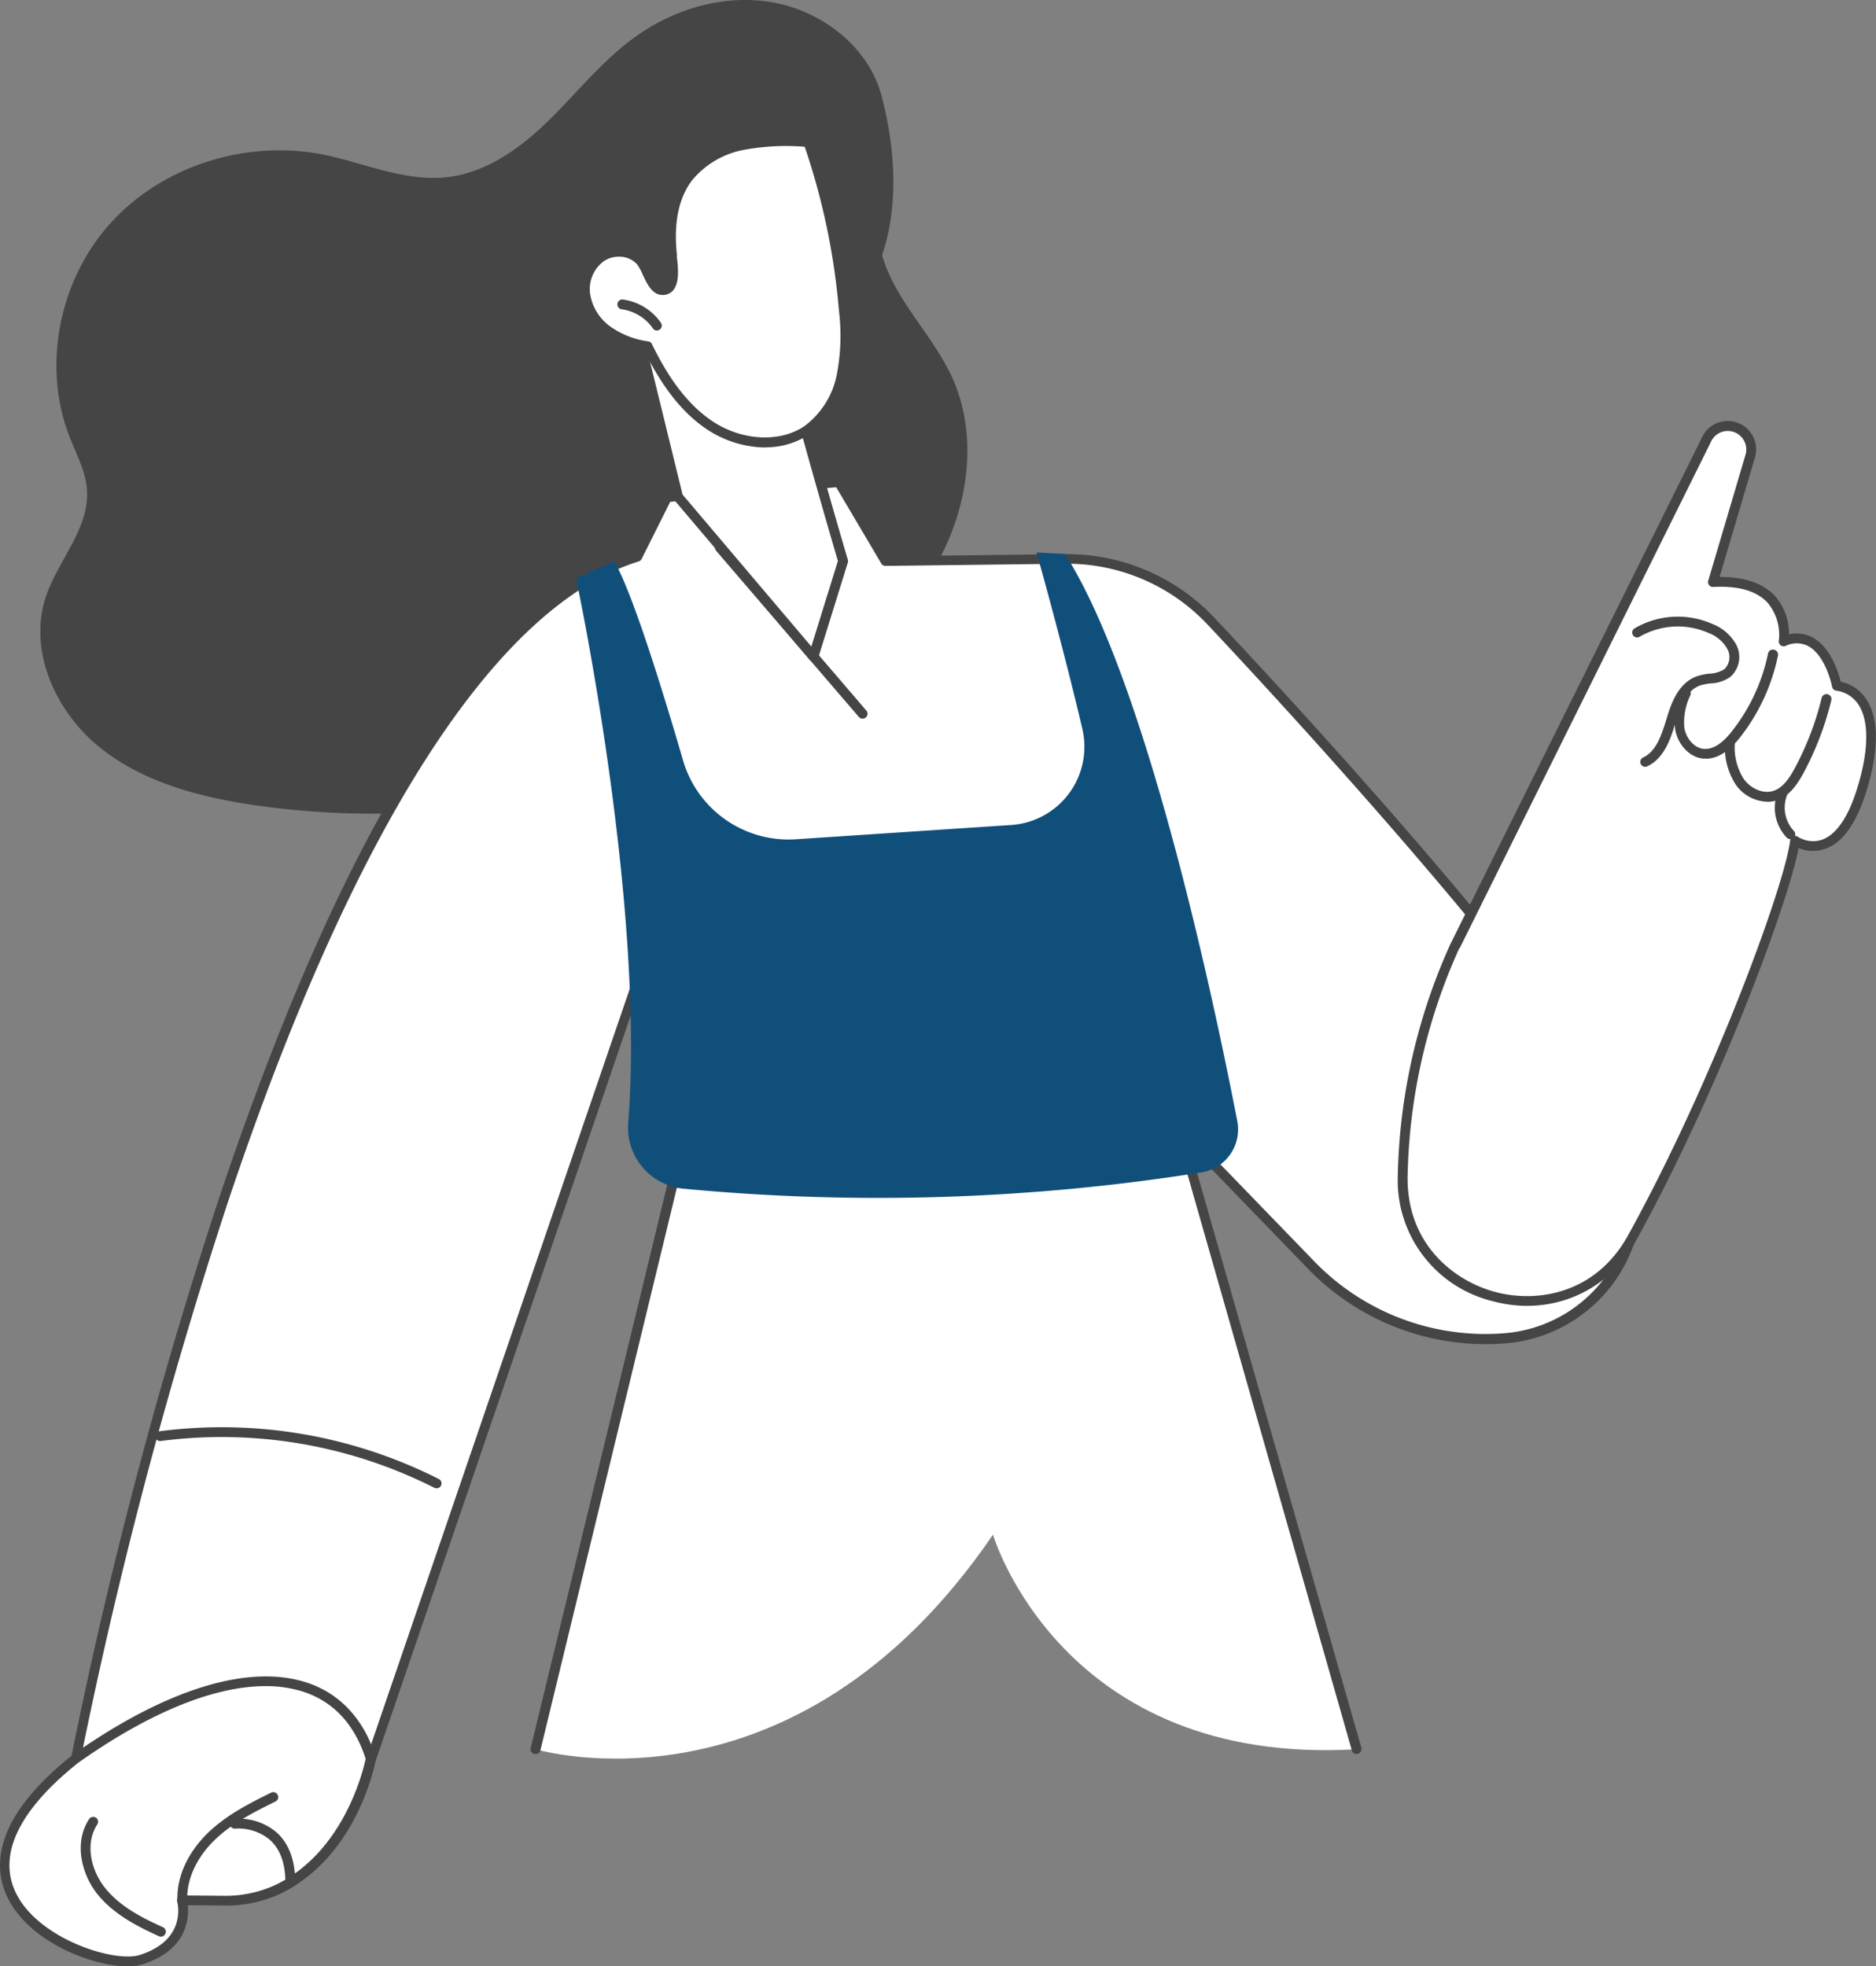 <svg xmlns="http://www.w3.org/2000/svg" viewBox="0 0 311.01 326"><rect x="0" y="0" width="311.01" height="326" fill="#808080" stroke="none"/><defs><style>.cls-1{fill:#454545;}.cls-2{fill:#fff;}.cls-3{fill:#114f7b;}</style></defs><g id="Capa_2" data-name="Capa 2"><g id="Capa_1-2" data-name="Capa 1"><path class="cls-1" d="M157.52,61.88c-3.31-6.78-9.18-12.26-11.26-19.51-.12-.39,4.26-9.77-.09-26.4-2.08-8-9.56-13.9-17.64-15.49s-16.66.87-23.32,5.71C99.86,10.07,95.69,15.33,91,19.94s-10.45,8.76-17,9.45C67,30.12,60.35,27,53.54,25.62c-12.54-2.47-26.32,1.73-35,11.14s-11.65,23.79-7,35.69c1.12,2.86,2.65,5.64,2.87,8.7C14.9,87.59,9.6,92.9,7.58,99c-2.91,8.87,1.6,18.92,8.84,24.81s16.67,8.35,25.91,9.7a137.69,137.69,0,0,0,86.18-15.85c10.13-5.64,19.76-12.82,25.88-22.66s8.2-22.74,3.12-33.16Z"></path><path class="cls-2" d="M113.8,186.85,88.8,290s42.76,12.9,75.82-35.57c0,0,11.34,38.47,60.29,35.57L193.68,180.72Z"></path><path class="cls-1" d="M224.9,290.81a.82.82,0,0,1-.78-.6l-31-108.64-78.64,6L89.59,290.18a.82.82,0,0,1-1,.6.8.8,0,0,1-.6-1l25-103.14a.8.8,0,0,1,.73-.62l79.9-6.14a.81.81,0,0,1,.84.59l31.23,109.28a.82.82,0,0,1-.57,1,.53.53,0,0,1-.22,0Z"></path><path class="cls-2" d="M110.6,82.44l28.48-2.5L146.81,93l29.69-.36A32.71,32.71,0,0,1,200.71,103c18.1,19.17,60.37,65.69,71.13,87.5l-.45,8.87a23.77,23.77,0,0,1-21.51,22.56,40.41,40.41,0,0,1-32.58-12.17l-33.73-34.87L111,176l-2.64-21.32L61.55,291.56H12.61s34.39-181,93-199.22l4.95-9.88Z"></path><path class="cls-1" d="M13.59,290.73H61l46.66-136.31a.79.79,0,0,1,.85-.54.82.82,0,0,1,.73.7l2.55,20.6L183.55,174a.83.83,0,0,1,.59.24l33.73,34.86A39.45,39.45,0,0,0,249.79,221a23,23,0,0,0,20.77-21.77l.44-8.66c-12.32-24.7-64.92-80.78-70.89-87.11a32,32,0,0,0-23.61-10l-29.69.36a.79.79,0,0,1-.71-.4l-7.47-12.64-27.52,2.42-4.74,9.47a.83.83,0,0,1-.49.41c-23.72,7.38-47.23,44-68,105.92a810.13,810.13,0,0,0-24.32,91.71Zm48,1.63H12.6a.8.8,0,0,1-.79-1,805.44,805.44,0,0,1,24.56-92.88c21.13-63,44.25-99,68.71-106.86l4.8-9.57a.83.83,0,0,1,.66-.45L139,79.14a.82.82,0,0,1,.77.4l7.5,12.68,29.22-.35a33.58,33.58,0,0,1,24.82,10.53c9.79,10.38,59.27,63.38,71.26,87.69a.78.78,0,0,1,.09.4l-.45,8.87A24.64,24.64,0,0,1,250,222.68a41,41,0,0,1-33.23-12.41l-33.48-34.61-72.19,1.18a.86.86,0,0,1-.83-.72L108,158.3,62.32,291.82a.82.82,0,0,1-.77.55Z"></path><path class="cls-1" d="M143,119.15a.84.84,0,0,1-.62-.29L118.73,91.32A.82.82,0,0,1,120,90.26l23.62,27.54a.8.8,0,0,1-.09,1.15A.81.81,0,0,1,143,119.15Z"></path><path class="cls-3" d="M95.5,95.88s11.53,53.86,8.65,90.26a10.17,10.17,0,0,0,9.13,10.93,341.93,341.93,0,0,0,85.85-2.69,7.22,7.22,0,0,0,6-8.47c-3.76-19.42-15-72.82-28.57-94.07l-4.71-.24s4.44,15.77,7.57,29.18a13,13,0,0,1-11.86,16l-35.63,2.36a18.22,18.22,0,0,1-18.69-13.06c-3.45-11.86-8.38-27.75-11.39-33Z"></path><path class="cls-2" d="M241.2,156.84,282.86,73a3.88,3.88,0,0,1,7.3,2.61L284,96.42c13.39-.72,11.72,9.83,11.72,9.83,6.82-2.73,8.78,7.41,8.78,7.41,5.37.84,7.46,7,4,17.79-4.12,12.69-10.9,7.92-10.9,7.92-.82,7.33-12.75,40.07-27,65.84-10.21,18.47-38.36,10.85-38-10.26A97.35,97.35,0,0,1,241.2,156.84Z"></path><path class="cls-1" d="M241.94,157.18A95.76,95.76,0,0,0,233.36,195c-.19,11.26,7.71,17.37,14.52,19.19s16.57.44,22-9.34c14.17-25.63,26.08-58.29,26.9-65.54a.79.79,0,0,1,.47-.65.84.84,0,0,1,.81.07,4.7,4.7,0,0,0,3.95.5c2.3-.78,4.27-3.55,5.71-8,2.06-6.35,2.22-11.42.47-14.27a5.17,5.17,0,0,0-3.79-2.46.8.8,0,0,1-.67-.65s-1-5.17-4-6.76a4.2,4.2,0,0,0-3.72,0,.81.81,0,0,1-.82-.12.8.8,0,0,1-.29-.77,8.3,8.3,0,0,0-1.81-6.22c-1.81-2-4.86-2.89-9.06-2.67a.78.78,0,0,1-.69-.31.8.8,0,0,1-.14-.73l6.17-20.85a3.08,3.08,0,0,0-.7-3,3.06,3.06,0,0,0-5.06.91L242,157.18Zm11.29,59.32a22.37,22.37,0,0,1-5.77-.78,20.63,20.63,0,0,1-15.73-20.79,97.56,97.56,0,0,1,8.73-38.43l0,0,41.66-83.88a4.64,4.64,0,0,1,3.48-2.75,4.7,4.7,0,0,1,5.33,6l-5.84,19.77c4.16,0,7.25,1.06,9.23,3.24a9.44,9.44,0,0,1,2.26,6.3,5.48,5.48,0,0,1,3.93.51c3,1.63,4.28,5.82,4.65,7.33a6.7,6.7,0,0,1,4.37,3.11c2.05,3.32,1.94,8.72-.3,15.63-1.64,5-3.91,8.1-6.77,9a6.1,6.1,0,0,1-4.28-.16c-1.73,9.17-13.3,40.37-26.91,65a20.38,20.38,0,0,1-18.05,10.89Z"></path><path class="cls-1" d="M272.75,127.13a.83.83,0,0,1-.74-.47.81.81,0,0,1,.4-1.08c2.13-1,3-3.57,3.86-6.34.86-3,2.14-6.1,5.09-7.14a10.14,10.14,0,0,1,2.07-.42,5,5,0,0,0,2.44-.73,2.82,2.82,0,0,0,.5-3.35,6,6,0,0,0-3.12-2.66,12.6,12.6,0,0,0-11.43.63.81.81,0,0,1-.83-1.4,14.2,14.2,0,0,1,12.93-.71,7.65,7.65,0,0,1,3.93,3.44,4.4,4.4,0,0,1-1,5.33,6.08,6.08,0,0,1-3.24,1.07,8.9,8.9,0,0,0-1.75.34c-2.25.79-3.32,3.51-4.07,6.06-.7,2.38-1.76,6-4.73,7.36A.87.87,0,0,1,272.75,127.13Z"></path><path class="cls-1" d="M282.83,125.76a4.36,4.36,0,0,1-.51,0c-2.51-.28-4.21-2.61-4.59-4.77a11.7,11.7,0,0,1,1-6.35.8.8,0,0,1,1.07-.44.82.82,0,0,1,.44,1.06,10.22,10.22,0,0,0-1,5.45c.27,1.53,1.48,3.26,3.17,3.44,1.5.16,3.11-.83,4.78-3a30.9,30.9,0,0,0,5.92-12.8.8.8,0,0,1,1-.63.82.82,0,0,1,.64,1,32.6,32.6,0,0,1-6.23,13.47c-1.87,2.39-3.8,3.6-5.73,3.6Z"></path><path class="cls-1" d="M293,132.92a6.64,6.64,0,0,1-5.19-2.76,11.36,11.36,0,0,1-1.84-6.87.82.82,0,0,1,1.63,0,9.69,9.69,0,0,0,1.51,5.89c1.05,1.43,3.08,2.55,4.94,1.92,1.59-.54,2.66-2.19,3.49-3.74A49,49,0,0,0,302,115.71a.83.83,0,0,1,1-.61.82.82,0,0,1,.6,1,50.5,50.5,0,0,1-4.61,12.06c-1,1.83-2.29,3.8-4.41,4.52a5,5,0,0,1-1.59.25Z"></path><path class="cls-1" d="M296.8,139.11a.86.86,0,0,1-.59-.24,7.21,7.21,0,0,1-1.36-7.88.81.81,0,0,1,1.48.68,5.67,5.67,0,0,0,1.05,6.07.8.8,0,0,1,0,1.15.82.82,0,0,1-.57.22Z"></path><path class="cls-2" d="M61.54,291.55S58.79,307,46.26,313.17a20.19,20.19,0,0,1-9.09,2l-6.93-.06s2,7-6.73,9.82c-7.57,2.41-39.71-10.52-10.91-33.35C36.56,274.6,56.13,274.35,61.54,291.55Z"></path><path class="cls-1" d="M44,279.54c-8.48,0-19.2,4.35-31,12.68-10.06,8-13.59,15.6-10.16,22,3.93,7.37,16.2,11.2,20.33,9.89,7.86-2.51,6.27-8.58,6.21-8.83a.81.81,0,0,1,.14-.72.77.77,0,0,1,.65-.32l6.93.06a19.63,19.63,0,0,0,8.73-1.88c11.27-5.54,14.42-19.07,14.79-20.84-1.84-5.68-5.27-9.4-10.21-11.07A20.24,20.24,0,0,0,44,279.54ZM21.24,326c-5.83,0-16-3.87-19.77-11-2.68-5-3-13.3,10.62-24.1C27.56,280,41.36,275.74,51,279c5.44,1.83,9.35,6.09,11.31,12.31a.86.86,0,0,1,0,.39c-.12.65-3,15.95-15.73,22.21a21.11,21.11,0,0,1-9.45,2l-6-.05c.21,2.24-.14,7.45-7.45,9.78A8.35,8.35,0,0,1,21.24,326Z"></path><path class="cls-1" d="M48.13,313a.82.82,0,0,1-.81-.82c0-3.23-.88-5.64-2.58-7.16A8.19,8.19,0,0,0,39,303.16a.81.81,0,1,1-.17-1.62,9.69,9.69,0,0,1,7,2.23c2.07,1.84,3.11,4.66,3.13,8.37a.82.82,0,0,1-.82.82Z"></path><path class="cls-1" d="M30.24,315.89a.83.83,0,0,1-.82-.79c-.17-3.91,1.7-8,5.13-11.31,3-2.85,6.62-4.74,10.4-6.59a.81.81,0,0,1,1.09.38.8.8,0,0,1-.37,1.09c-3.66,1.79-7.19,3.61-10,6.3-3.08,2.95-4.77,6.63-4.62,10.07a.82.82,0,0,1-.79.85Z"></path><path class="cls-1" d="M26.69,321.08a.81.81,0,0,1-.34-.08c-3.81-1.72-7.69-3.78-10.29-7.09-2.45-3.13-3.9-8.32-1.29-12.33a.83.83,0,0,1,1.13-.24.82.82,0,0,1,.23,1.13c-2.17,3.34-.9,7.75,1.21,10.43,2.5,3.19,6.31,5.09,9.68,6.61a.82.82,0,0,1-.33,1.56Z"></path><path class="cls-1" d="M72.36,246.74a1,1,0,0,1-.37-.09,78.05,78.05,0,0,0-45.34-7.75.81.81,0,1,1-.22-1.61,79.67,79.67,0,0,1,46.31,7.91.81.81,0,0,1-.36,1.54Z"></path><path class="cls-2" d="M105,52.16l7.38,30.23,22.43,26.46L139.76,93s-4.22-14.23-8.56-30.4S105,52.15,105,52.15Z"></path><path class="cls-1" d="M113.16,82l21.35,25.19L138.91,93c-.57-1.93-4.5-15.32-8.49-30.18C126.79,49.31,109.88,52,106,52.76Zm21.69,27.67a.81.81,0,0,1-.62-.29L111.8,82.92a.91.91,0,0,1-.17-.34l-7.38-30.23a.81.81,0,0,1,.58-1c.23,0,22.67-5.7,27.17,11.06,4.29,16,8.51,30.23,8.56,30.38a.83.83,0,0,1,0,.47l-4.92,15.83a.82.82,0,0,1-.62.56h-.17Z"></path><path class="cls-2" d="M106.2,43.24a5.18,5.18,0,0,0-6.55-.62A6.63,6.63,0,0,0,97,48.9a9.07,9.07,0,0,0,3.71,5.91,14.93,14.93,0,0,0,6.61,2.59c2.49,5.1,5.69,10.09,10.45,13.19s11.36,3.92,16,.71a14.83,14.83,0,0,0,5.67-9,35.66,35.66,0,0,0,.4-10.82,114.22,114.22,0,0,0-5.91-28,40.16,40.16,0,0,0-10.79.49,15.43,15.43,0,0,0-9.16,5.38c-2.71,3.56-3.15,8.37-2.69,12.81.15,1.39.94,6.05-1.62,5.87C108,48,107.22,44.36,106.2,43.24Z"></path><path class="cls-1" d="M102.58,42.56a4.37,4.37,0,0,0-2.47.74,5.74,5.74,0,0,0-2.27,5.49,8.23,8.23,0,0,0,3.38,5.37,14.11,14.11,0,0,0,6.26,2.44.8.8,0,0,1,.6.45c1.92,3.93,5.08,9.54,10.16,12.87,4.88,3.18,11.11,3.48,15.14.71a14,14,0,0,0,5.34-8.49,34.14,34.14,0,0,0,.37-10.56,113.76,113.76,0,0,0-5.68-27.25,38.47,38.47,0,0,0-10,.5,14.59,14.59,0,0,0-8.68,5.07c-2.21,2.91-3.06,7-2.52,12.24l0,.41c.26,2.12.43,4.49-.71,5.69a2.25,2.25,0,0,1-1.82.66c-1.6-.1-2.44-1.9-3.18-3.48a7.67,7.67,0,0,0-.91-1.63A4,4,0,0,0,102.58,42.56Zm24.31,31.63a17.94,17.94,0,0,1-9.54-2.91c-5.26-3.44-8.52-9.07-10.55-13.15a15.56,15.56,0,0,1-6.56-2.66,9.91,9.91,0,0,1-4-6.47,7.42,7.42,0,0,1,3-7.06,6,6,0,0,1,7.61.74,8.92,8.92,0,0,1,1.16,2c.48,1,1.19,2.5,1.82,2.55a.59.59,0,0,0,.52-.17c.71-.75.4-3.37.29-4.37l0-.44c-.58-5.63.38-10.14,2.86-13.39A16.33,16.33,0,0,1,123,23.22a41.71,41.71,0,0,1,11-.5.8.8,0,0,1,.73.54,115.07,115.07,0,0,1,5.94,28.17,35.62,35.62,0,0,1-.41,11.06,15.49,15.49,0,0,1-6,9.46,13,13,0,0,1-7.42,2.21Z"></path><path class="cls-1" d="M108.92,54.8a.84.84,0,0,1-.68-.35A7.53,7.53,0,0,0,103,51.27a.82.82,0,0,1,.21-1.62,9.17,9.17,0,0,1,6.36,3.87.82.82,0,0,1-.21,1.13.78.78,0,0,1-.46.14Z"></path></g></g></svg>